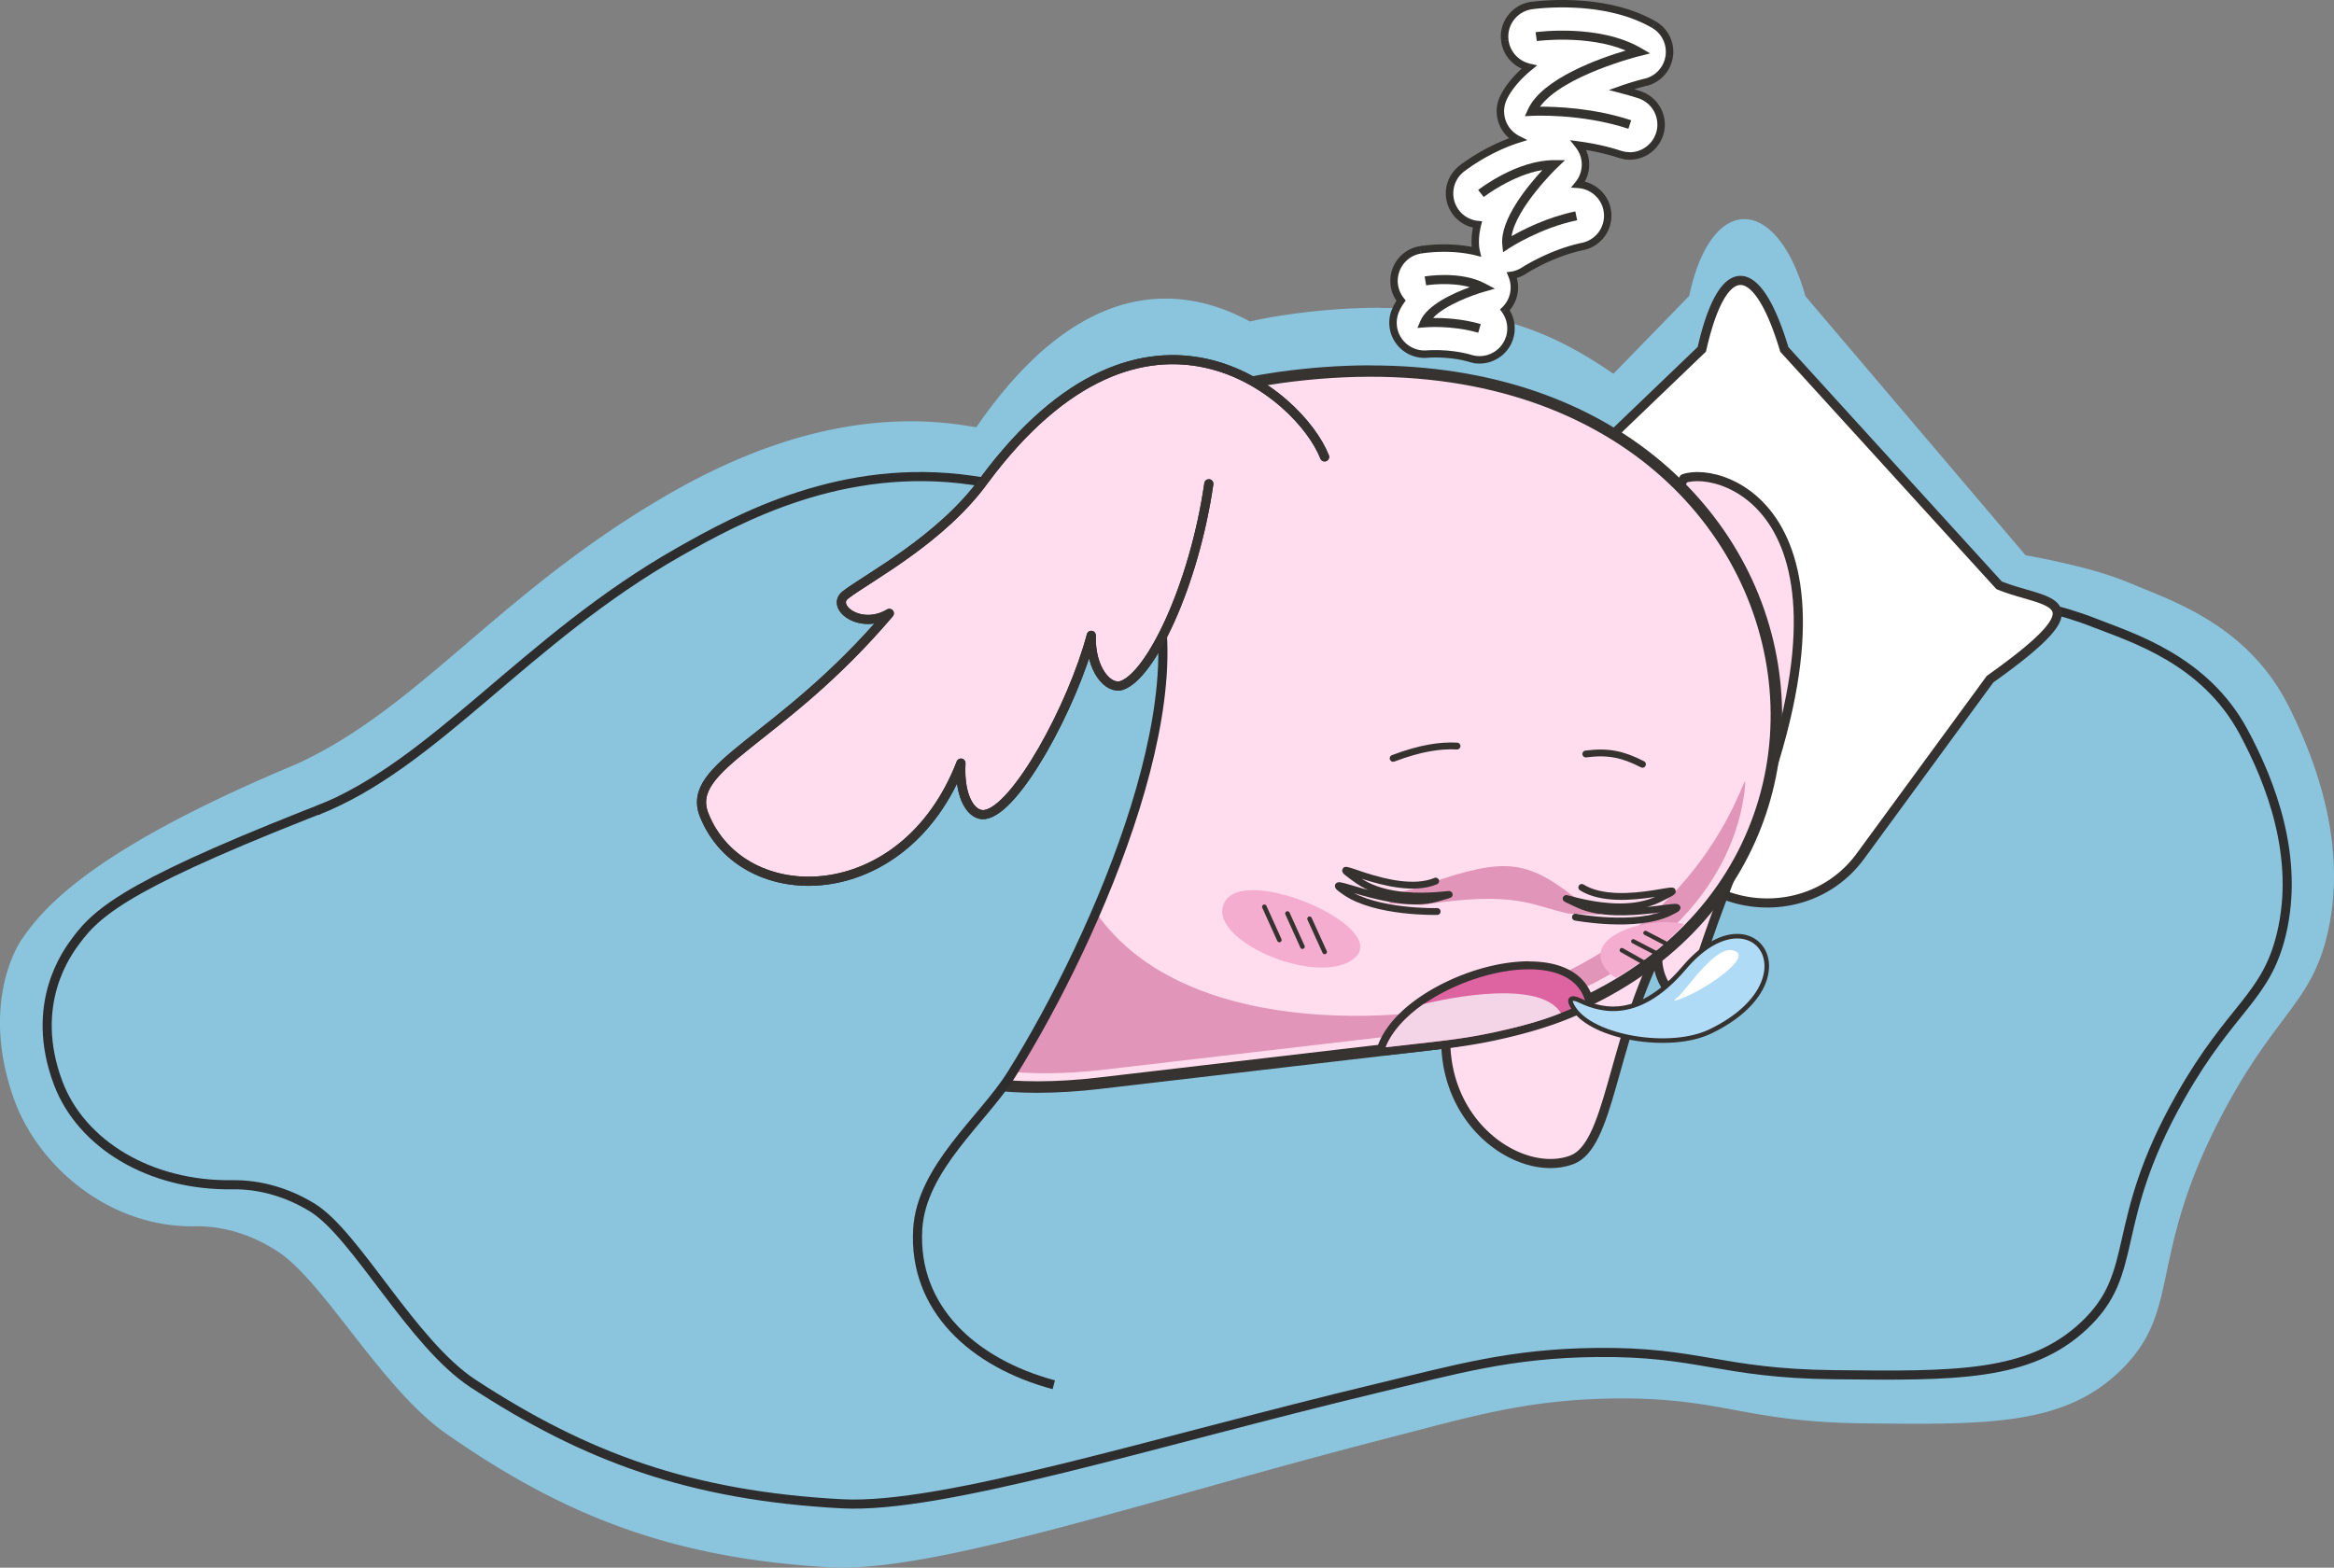 <svg xmlns="http://www.w3.org/2000/svg" width="512" height="344" fill="none"><rect width="100%" height="100%" fill="#808080" stroke="none"/><g clip-path="url(#a)"><path fill="#8BC4DD" d="M502.032 154.935c-8.835-17.62-25.275-22.99-34.067-26.685-4.141-1.75-7.812-2.859-11.527-3.805a173.845 173.845 0 0 0-12.104-2.608l-48.297-56.859c-6.155-22.065-20.635-22.967-25.483-.043l-16.636 17.097c-15.852-11.021-28.937-14.456-51.195-14.456l.022-.044c-6.853 0-14.01.555-21.288 1.653-2.528.38-4.946.837-7.278 1.358-14.915-8.12-36.977-10.032-59.758 22.848-.087.12-.174.24-.25.359l-2.506-.391c-29.569-4.598-55.509 9.239-69.073 17.489-34.417 20.923-51.467 44.934-77.647 56.847-43.993 18.413-55.084 30.979-60.172 38.424-1.82 2.642-8.64 15.359-1.787 34.837 5.263 14.902 20.907 28.413 39.723 28.131 6.45-.109 12.747 1.924 18.325 5.598 10.001 6.576 22.748 30.021 36.726 39.815 25.646 17.967 49.473 27.424 84.217 29.413 23.031 1.315 70.87-15.098 122.359-28.326 17.726-4.544 30.276-8.5 49.898-8.718 23.544-.261 28.228 5.131 54.223 5.446 27.826.326 44.636.522 57.1-11.978 13.204-13.239 5.382-24.544 22.073-56.098 11.69-22.098 19.523-24.131 23.031-39.75 4.227-18.815-2.364-37.065-8.629-49.565v.011Z"/><path fill="#8BC4DD" stroke="#2D2D2D" stroke-miterlimit="10" stroke-width="2" d="M75.01 175.696c-45.66 17.63-53.34 23.902-58.374 30.772-1.743 2.369-10.448 13.771-3.856 31.228 5.055 13.358 20.09 22.532 38.153 22.272 6.188-.098 12.246 1.728 17.595 5.01 9.598 5.903 21.855 29.859 35.277 38.631 24.634 16.098 47.523 24.587 80.894 26.369 22.127 1.174 68.082-13.532 117.544-25.391 17.028-4.076 29.078-7.619 47.937-7.815 22.617-.239 27.117 4.598 52.088 4.88 26.736.294 42.882.468 54.855-10.739 12.682-11.869 5.175-22 21.201-50.282C489.557 220.826 497.074 219 500.452 205c4.052-16.869-2.277-33.228-8.291-44.424-8.487-15.793-24.285-20.608-32.728-23.913-3.977-1.565-7.507-2.565-11.069-3.413-34.624-8.228-68.692-4.391-68.692-4.391-76.993 8.261-109.939-3.218-203.754 17.076-14.948 3.228-23.598 7.37-47.349 13.065-7.681 1.837-15.307 3.522-26.42 6.957-10.426 3.217-17.126 5.88-27.204 9.75l.055-.022.01.011Z"/><path fill="#fff" stroke="#35322F" stroke-miterlimit="10" stroke-width="2" d="m367.962 189.359-33.415-49.707a22.484 22.484 0 0 1 3.116-28.793l35.659-34.218c4.652-20.554 12.191-19.739 18.096.033l47.109 51.75c10.208 4.217 23.62 2.413-1.983 20.609l-28.446 38.847c-9.566 13.055-28.937 13.761-40.126 1.468h-.021l.011.011Z"/><path fill="#FFDDEF" stroke="#35322F" stroke-linecap="round" stroke-linejoin="round" stroke-width="2" d="M380.936 189.261c32.783-76.174-3.094-87.305-11.581-84.239 0 0-39.82 81.217-42.086 95.532-25.211 35.957 2.778 59.587 17.584 53.924 8.225-3.141 8.65-24.859 18.826-45.467-.675 7.554 5.785 12.826 7.093 8.685 1.95-6.142 5.077-16.185 10.175-28.446v.022l-.011-.011Z"/><path fill="#FFDDEF" stroke="#35322F" stroke-linecap="round" stroke-linejoin="round" stroke-width="1.5" d="M280.507 83.391c-55.356 7.761-58.123 49.598-80.773 71.142-28.142 26.804-34.864 91.554 41.345 82.652 32.728-3.826 40.932-4.783 72.135-8.435 116.628-13.619 93.651-163.109-32.707-145.37v.022-.01Z"/><path fill="#E195B9" d="M382.733 173.272c-2.887 24.88-27.139 48.185-70.62 53.271-30.156 3.533-38.088 4.446-69.737 8.153-71.023 8.293-65.598-49.261-37.642-78.218 7.823-8.098 15.961-22.304 17.389-24.761 16.876-28.815-7.453 25.479-1.82 38.381 5.807 13.282 7.975 9.489 18.358 27.369 18.042 31.076 70.336 27.337 90.372 21.403 49.07-14.555 54.942-56.566 53.668-45.598h.032Z"/><path fill="#E195B9" d="M310.034 195.054c19.109-6.88 23.99-6.945 35.059 1.587l5.992 4.055-6.972-.229c-8.313-1.75-11.374-5.13-32.27-1.891l-7.093-.337.795-2.065 4.489-1.131h-.022l.022.011Z"/><path fill="#F5ADCF" d="M268.675 197.881c-4.619 8.271 20.646 19 28.446 12.369 7.975-6.772-23.848-20.641-28.446-12.369Z"/><path stroke="#35322F" stroke-linecap="round" stroke-linejoin="round" d="m287.273 201.609 3.312 7.272m-8.159-8.435 3.29 7.282m-8.357-8.75 3.291 7.283"/><path fill="#F5ADCF" d="M369.44 202.761c-7.833-1.75-20.787 2.261-17.954 8.576.621 1.359 1.667 2.435 2.985 3.228 5.818-3.337 10.829-7.272 14.969-11.804Z"/><path stroke="#35322F" stroke-linecap="round" stroke-linejoin="round" stroke-width=".98" d="m362.144 212.087-6.363-3.587"/><path stroke="#35322F" stroke-linecap="round" stroke-linejoin="round" stroke-width=".94" d="m364.31 209.674-6.025-3.131m8.695 1.294-6.025-3.13"/><path fill="#363330" d="M300.717 81.924c108.283 0 122.62 133.957 12.507 146.815-31.203 3.652-39.418 4.609-72.135 8.435-4.848.565-9.336.826-13.531.826-61.741 0-54.169-58.38-27.803-83.478 22.639-21.565 25.417-63.38 80.774-71.141 7.059-.99 13.792-1.468 20.198-1.468l-.01.011Zm0-1.76c-6.581 0-13.466.488-20.45 1.477-39.33 5.522-52.872 28.174-64.835 48.174-5.24 8.772-10.186 17.044-16.908 23.446-14.97 14.261-25.494 41.337-17.192 61.989 4.488 11.185 16.167 24.544 46.226 24.544 4.314 0 8.934-.283 13.728-.848l50.769-5.935 21.365-2.489c56.217-6.565 79.379-43.707 77.396-77.587-1.111-19.185-9.925-37.022-24.764-50.25-16.527-14.717-39.112-22.5-65.346-22.5l.021-.033-.01.011Z"/><path stroke="#35322F" stroke-linecap="round" stroke-linejoin="round" stroke-width="1.5" d="M305.609 166.402c6.156-2.326 10.47-2.881 14.011-2.696m28.251 1.74c5.023-.653 8.204.108 12.431 2.26m-14.709 33.544s13.183 2.489 20.57-1.022c7.408-3.511-10.699 2.576-19.916-1.761s7.234 3.881 17.584-1.184c10.329-5.066-8.204 2.837-16.843-2.555m-31.726 5.283s-13.411.347-20.144-4.305c-6.744-4.663 10.154 4.25 19.937 1.435 9.784-2.815-7.768 2.663-17.159-3.967-9.391-6.631 7.637 4.108 17.039.163"/><path fill="#DE64A1" d="M303.964 230.685a.92.92 0 0 1-.708-.337c-.196-.25-.229-.565-.12-.87 3.878-9.945 20.515-17.663 32.248-17.663 7.267 0 11.974 2.805 13.248 7.903a.877.877 0 0 1-.457 1.01c-5.763 2.837-12.061 4.903-20.417 6.685-5.981 1.283-10.786 1.815-17.442 2.555-1.907.217-3.966.445-6.265.706h-.109.022v.011Z"/><path fill="#35322F" d="M335.406 212.695c6.155 0 11.112 2.12 12.398 7.229-6.156 3.021-12.573 4.978-20.221 6.619-7.637 1.642-13.248 2.033-23.62 3.25 3.683-9.435 19.742-17.098 31.432-17.098h.011Zm0-1.76c-6.069 0-13.194 1.902-19.535 5.206-6.842 3.565-11.657 8.185-13.531 13.022a1.736 1.736 0 0 0 .251 1.706c.337.446.849.685 1.394.685h.218c2.299-.261 4.347-.5 6.243-.706 6.667-.74 11.494-1.272 17.53-2.555 8.421-1.815 14.784-3.902 20.623-6.761a1.774 1.774 0 0 0 .937-2.01c-1.394-5.522-6.406-8.555-14.119-8.555l-.022-.032h.011Z"/><path fill="#F3D5E7" d="M342.391 222.304c-4.478 1.804-9.392 3.087-14.806 4.25-7.648 1.641-13.248 2.033-23.62 3.25 1.362-3.489 4.401-6.739 8.28-9.478 0 0 25.014-6.446 30.146 1.956v.022Z"/><path fill="#AFDBF6" stroke="#35322F" stroke-linejoin="round" d="M346.161 219.37c3.835 1.75 12.486 5.728 23.293-7 15.002-17.696 28.991 2.695 5.785 13.934-8.879 4.305-25.897 1.381-30.015-5.032-2.048-3.196.959-1.902.959-1.902h-.022Z"/><path fill="#fff" d="M368.025 218.837c2.267-2.043 8.389-11.663 12.421-10.228 4.031 1.424-5.84 8.033-10.416 10-4.576 1.978-1.994.228-1.994.228h-.011Z"/><path fill="#8BC4DD" d="M231.167 303.858c-17.683-4.75-30.854-16.75-29.852-34.097.762-13.479 14.37-24.109 20.537-33.968 19.076-30.467 43.927-87.891 28.348-113.674-7.539-12.445-22.792-14.674-36.966-16.728-28.403-4.12-51.173 8.283-64.203 15.674-33.818 19.185-53.592 46.685-79.597 56.848"/><path stroke="#2D2D2D" stroke-miterlimit="10" stroke-width="2" d="M231.167 303.858c-17.683-4.75-30.854-16.75-29.852-34.097.762-13.479 14.37-24.109 20.537-33.968 19.076-30.467 43.927-87.891 28.348-113.674-7.539-12.445-22.792-14.674-36.966-16.728-28.403-4.12-51.173 8.283-64.203 15.674-33.818 19.185-53.592 46.685-79.597 56.848"/><path fill="#FFDDEF" d="M265.177 106.152c-3.236 22.348-12.79 42.217-19.153 44.261-2.898.924-6.864-3.468-6.635-11-4.096 15.5-16.549 38.467-23.413 39.326-2.68.337-5.61-3.435-5.175-11.294-12.474 32.283-47.937 32.424-56.326 11.402-4.358-10.923 16.549-15.913 40.616-44.26-6.352 3.804-13.019-1.468-9.587-4.076 5.098-3.892 20.95-12.109 30.363-25.087 35.583-47.935 69.378-18.892 74.706-5.163"/><path stroke="#35322F" stroke-linecap="round" stroke-linejoin="round" stroke-width="2" d="M265.177 106.152c-3.236 22.348-12.79 42.217-19.153 44.261-2.898.924-6.864-3.468-6.635-11-4.096 15.5-16.549 38.467-23.413 39.326-2.68.337-5.61-3.435-5.175-11.294-12.474 32.283-47.937 32.424-56.326 11.402-4.358-10.923 16.549-15.913 40.616-44.26-6.352 3.804-13.019-1.468-9.587-4.076 5.098-3.892 20.95-12.109 30.363-25.087 35.583-47.935 69.378-18.892 74.706-5.163"/><path fill="#fff" fill-rule="evenodd" d="M355.311 33.848a7.066 7.066 0 0 0 1.743.337v.021a6.89 6.89 0 0 0 6.984-4.717 6.9 6.9 0 0 0-4.391-8.707 56.69 56.69 0 0 0-3.933-1.14 58.1 58.1 0 0 1 5.295-1.599c2.724-.674 4.783-2.934 5.164-5.717a6.894 6.894 0 0 0-3.377-6.935C352.097-.783 337.629 1 336.016 1.217c-3.769.511-6.406 3.979-5.883 7.74.403 2.912 2.582 5.152 5.295 5.782-3.606 2.99-5.11 5.62-5.665 6.859a6.854 6.854 0 0 0 .61 6.728 6.84 6.84 0 0 0 2.56 2.24c-6.504 2.075-11.548 5.88-12.289 6.456a6.867 6.867 0 0 0-1.199 9.64 6.916 6.916 0 0 0 4.674 2.62c-.425 1.685-.599 3.38-.425 5.022.033.315.088.63.164.935-5.807-1.424-11.516-.533-12.311-.402a6.887 6.887 0 0 0-5.633 7.924 6.88 6.88 0 0 0 1.449 3.195 11.412 11.412 0 0 0-1.253 2.25 6.854 6.854 0 0 0 .828 6.685 6.91 6.91 0 0 0 6.156 2.794c.054-.011 4.902-.403 9.511.967.501.152 1.024.25 1.525.272a6.863 6.863 0 0 0 7.049-4.913 6.864 6.864 0 0 0-1.046-6.022 6.89 6.89 0 0 0 1.536-7.609 6.937 6.937 0 0 0 2.67-1.032h.021c.36-.24 6.134-3.892 12.834-5.283a6.882 6.882 0 0 0 5.361-8.141c-.643-3.087-3.28-5.272-6.287-5.478a6.852 6.852 0 0 0 1.046-6.935 7.242 7.242 0 0 0-.98-1.696c2.8.38 5.927 1 9.01 2.01l-.033.023Z" clip-rule="evenodd"/><path fill="#34322F" d="M357.054 34.184h.817v-.76l-.763-.055-.054.815Zm-1.743-.337.261-.771-.251.771h-.01Zm1.743.37h-.817v.76l.762.044.055-.815v.011Zm-1.34-14.576-.273-.772-2.516.892 2.593.663.207-.794-.011.01Zm-20.297-4.891.523.63 1.263-1.043-1.601-.37-.185.793v-.01Zm-2.506 15.815.25.772 1.885-.598-1.765-.902-.37.728Zm-8.814 18.706.795.196.229-.902-.926-.109-.098.815Zm-.261 5.968-.197.793 1.308.315-.316-1.304-.795.196Zm-12.312-.402-.13-.805.141.805h-.011Zm-4.183 11.12.664.467.36-.5-.392-.479-.632.511Zm-1.253 2.26.752.315-.763-.315h.011Zm6.994 9.478.066.816h.065l.066-.022-.197-.794Zm9.512.968.239-.783-.229.783h-.01Zm1.525.271h.817v-.771l-.774-.044-.043.815Zm0 .011h-.817v.761l.762.054.055-.815Zm6.003-10.934-.567-.587-.501.489.414.565.654-.478v.01Zm1.536-7.62-.131-.804-1.024.163.403.956.752-.315Zm2.669-1.033-.436-.684.447.684h-.011Zm.022-.01.436.684.043-.021.033-.033-.512-.641v.01Zm0 0-.436-.685-.043.021-.033.033.512.641v-.01Zm11.897-18.881-.632-.522-1.002 1.218 1.58.108.054-.815v.011Zm.065-8.63.109-.805-2.004-.271 1.253 1.586.642-.5v-.01Zm10.797 1.532a6.186 6.186 0 0 1-1.536-.293l-.512 1.543a7.834 7.834 0 0 0 1.95.38l.109-1.63h-.011Zm.763.848v-.022h-1.634v.022h1.634Zm5.393-4.978a6.1 6.1 0 0 1-6.156 4.163l-.109 1.63c3.421.218 6.69-1.87 7.812-5.271l-1.547-.511v-.011Zm-3.868-7.674a6.078 6.078 0 0 1 3.868 7.685l1.558.51c1.329-4.043-.872-8.39-4.914-9.739l-.512 1.544Zm-3.889-1.13c1.285.336 2.593.695 3.889 1.13l.512-1.544a58.846 58.846 0 0 0-3.998-1.163l-.403 1.576Zm5.305-3.185a59.795 59.795 0 0 0-5.371 1.62l.545 1.532a59.921 59.921 0 0 1 5.219-1.576l-.393-1.587v.01Zm4.554-5.033a6.053 6.053 0 0 1-4.554 5.043l.393 1.587a7.67 7.67 0 0 0 5.774-6.402l-1.623-.228h.01Zm-2.985-6.12a6.087 6.087 0 0 1 2.985 6.11l1.624.227a7.716 7.716 0 0 0-3.781-7.75l-.817 1.413h-.011Zm-26.267-4.076c.774-.108 4.739-.597 9.827-.304 5.099.293 11.243 1.38 16.429 4.38l.817-1.413C357.686 1.51 351.247.391 346.028.097c-5.229-.304-9.304.207-10.143.316l.218 1.62.011-.012Zm-5.186 6.826c-.458-3.315 1.863-6.37 5.186-6.826l-.218-1.62c-4.216.577-7.169 4.457-6.591 8.664l1.623-.218Zm4.674 5.11a6.11 6.11 0 0 1-4.674-5.099l-1.623.218c.446 3.26 2.887 5.76 5.916 6.467l.37-1.587h.011Zm-5.11 7.977c.501-1.13 1.94-3.652 5.448-6.565l-1.046-1.25c-3.704 3.065-5.284 5.805-5.894 7.152l1.492.663Zm.534 5.924a6.014 6.014 0 0 1-.534-5.924L329 21.26a7.676 7.676 0 0 0 .675 7.522l1.351-.924Zm2.255 1.979a6.19 6.19 0 0 1-2.266-1.979l-1.351.924a7.622 7.622 0 0 0 2.866 2.5l.74-1.456.011.01Zm-12.147 7.826c.708-.555 5.665-4.294 12.027-6.326l-.501-1.555c-6.645 2.12-11.777 5.99-12.54 6.587l1.014 1.283v.01Zm-1.057 8.5c-2.048-2.652-1.58-6.446 1.057-8.5l-1.003-1.283c-3.355 2.609-3.944 7.424-1.34 10.783l1.297-1h-.011Zm4.118 2.304a6.122 6.122 0 0 1-4.129-2.304l-1.286 1a7.756 7.756 0 0 0 5.23 2.924l.185-1.62Zm.294 5.75c-.152-1.544 0-3.13.403-4.74l-1.579-.401c-.447 1.76-.621 3.543-.447 5.304l1.623-.163Zm.142.826a5.304 5.304 0 0 1-.142-.826l-1.623.163c.033.359.098.707.185 1.043l1.591-.39-.011.01Zm-12.965.598c.763-.13 6.341-.99 11.984.38l.393-1.587c-5.971-1.456-11.821-.543-12.638-.413l.272 1.61-.011.01Zm-4.968 6.99c-.545-3.294 1.667-6.425 4.968-6.99l-.272-1.609a7.696 7.696 0 0 0-6.297 8.859l1.612-.26h-.011Zm1.275 2.814a6.175 6.175 0 0 1-1.275-2.815l-1.612.272a7.78 7.78 0 0 0 1.612 3.576l1.275-1.033Zm-1.122 3.076a9.883 9.883 0 0 1 1.165-2.087l-1.329-.945c-.534.75-.991 1.554-1.34 2.424l1.515.608h-.011Zm.73 5.892a6.053 6.053 0 0 1-.73-5.892l-1.515-.62a7.679 7.679 0 0 0 .926 7.479l1.319-.967Zm5.425 2.467a6.087 6.087 0 0 1-5.425-2.467l-1.319.967a7.751 7.751 0 0 0 6.886 3.13l-.142-1.62v-.01Zm9.816 1c-2.396-.706-4.837-.956-6.667-1.033a31.61 31.61 0 0 0-2.245-.01c-.272 0-.49.021-.653.032-.077 0-.142 0-.185.011h-.109s-.033 0-.077.01l.393 1.588s-.044 0-.055.01h-.044.186c.141 0 .337-.021.599-.032a35.98 35.98 0 0 1 2.135.011c1.754.076 4.053.315 6.265.967l.468-1.565-.011.011Zm1.34.24a5.283 5.283 0 0 1-1.329-.24l-.479 1.554a7.343 7.343 0 0 0 1.721.305l.087-1.63v.01Zm6.221-4.327a6.073 6.073 0 0 1-6.21 4.337l-.109 1.63c3.508.229 6.853-1.989 7.888-5.5l-1.569-.456v-.01Zm-.915-5.304a6.067 6.067 0 0 1 .926 5.304l1.569.457a7.699 7.699 0 0 0-1.166-6.729l-1.318.968h-.011Zm1.885-4.761a6.104 6.104 0 0 1-1.798 3.696l1.144 1.163a7.717 7.717 0 0 0 2.277-4.685l-1.623-.185v.01Zm-.447-3.022c.393.935.556 1.967.447 3.022l1.623.174a7.618 7.618 0 0 0-.566-3.837l-1.504.63v.011Zm2.975-2.022a6.258 6.258 0 0 1-2.354.913l.262 1.61a7.792 7.792 0 0 0 2.985-1.153l-.893-1.37Zm.032-.021h-.022l.872 1.391h.022l-.872-1.391Zm13.096-5.38c-6.853 1.423-12.725 5.14-13.107 5.38l.872 1.38c.349-.217 6.014-3.804 12.562-5.163l-.327-1.598Zm4.728-7.175a6.058 6.058 0 0 1-4.728 7.174l.327 1.598c4.183-.87 6.863-4.946 5.992-9.109l-1.602.326.011.011Zm-5.545-4.837c2.658.185 4.979 2.11 5.545 4.826l1.602-.337c-.719-3.456-3.672-5.89-7.038-6.12l-.109 1.631Zm.348-7.434a6.044 6.044 0 0 1-.926 6.108l1.264 1.033a7.675 7.675 0 0 0 1.177-7.75l-1.515.609Zm-.871-1.49c.348.446.642.946.871 1.49l1.515-.61a7.768 7.768 0 0 0-1.101-1.89l-1.285 1.01Zm9.903.729c-3.138-1.033-6.319-1.663-9.152-2.044l-.217 1.62c2.767.37 5.839.989 8.857 1.978l.512-1.543v-.011Z"/><path fill="#353330" d="M324.262 73.011c-5.774-1.696-11.647-1.196-11.712-1.185l-1.612.142.621-1.49c1.47-3.587 7.364-6.195 10.851-7.467-4.434-1.24-9.501-.402-9.555-.402l-.338-1.946c.327-.054 7.888-1.304 13.248 1.544l2.157 1.141-2.353.674c-2.495.706-8.628 2.935-11.211 5.75 2.321-.022 6.374.141 10.47 1.348l-.555 1.88h-.011v.011Zm5.458-17.695-.163-1.61c-.556-5.488 5.589-12.923 8.792-16.39-6.592 1.087-12.802 5.858-12.878 5.913l-1.209-1.544c.348-.272 8.498-6.543 16.614-6.543h2.441l-1.754 1.684c-.109.087-8.967 8.718-9.98 15 2.538-1.456 7.833-4.163 13.989-5.434l.403 1.934c-8.073 1.674-14.828 6.066-14.893 6.12l-1.351.891-.011-.022Zm27.476-27.066c-10.339-3.413-20.962-2.837-21.071-2.837l-1.623.087.675-1.479c3.073-6.826 15.918-11.293 21.452-12.934C348.218 7.543 337.258 9 337.128 9.01l-.273-1.946c.556-.076 13.869-1.837 23.01 3.424l2.114 1.228-2.365.598c-.185.043-16.81 4.239-21.789 11.098 3.541-.022 11.766.26 20.003 2.978l-.621 1.87h-.011v-.011Z"/><path stroke="#35322F" stroke-linecap="round" stroke-linejoin="round" stroke-width="2" d="M265.177 106.152c-3.236 22.348-12.79 42.217-19.153 44.261-2.898.924-6.864-3.468-6.635-11-4.096 15.5-16.549 38.467-23.413 39.326-2.68.337-5.61-3.435-5.175-11.294-12.474 32.283-47.937 32.424-56.326 11.402-4.358-10.923 16.549-15.913 40.616-44.26-6.352 3.804-13.019-1.468-9.587-4.076 5.098-3.892 20.95-12.109 30.363-25.087 35.583-47.935 69.378-18.892 74.706-5.163"/></g><defs><clipPath id="a"><path fill="#fff" d="M0 0h512v344H0z"/></clipPath></defs></svg>